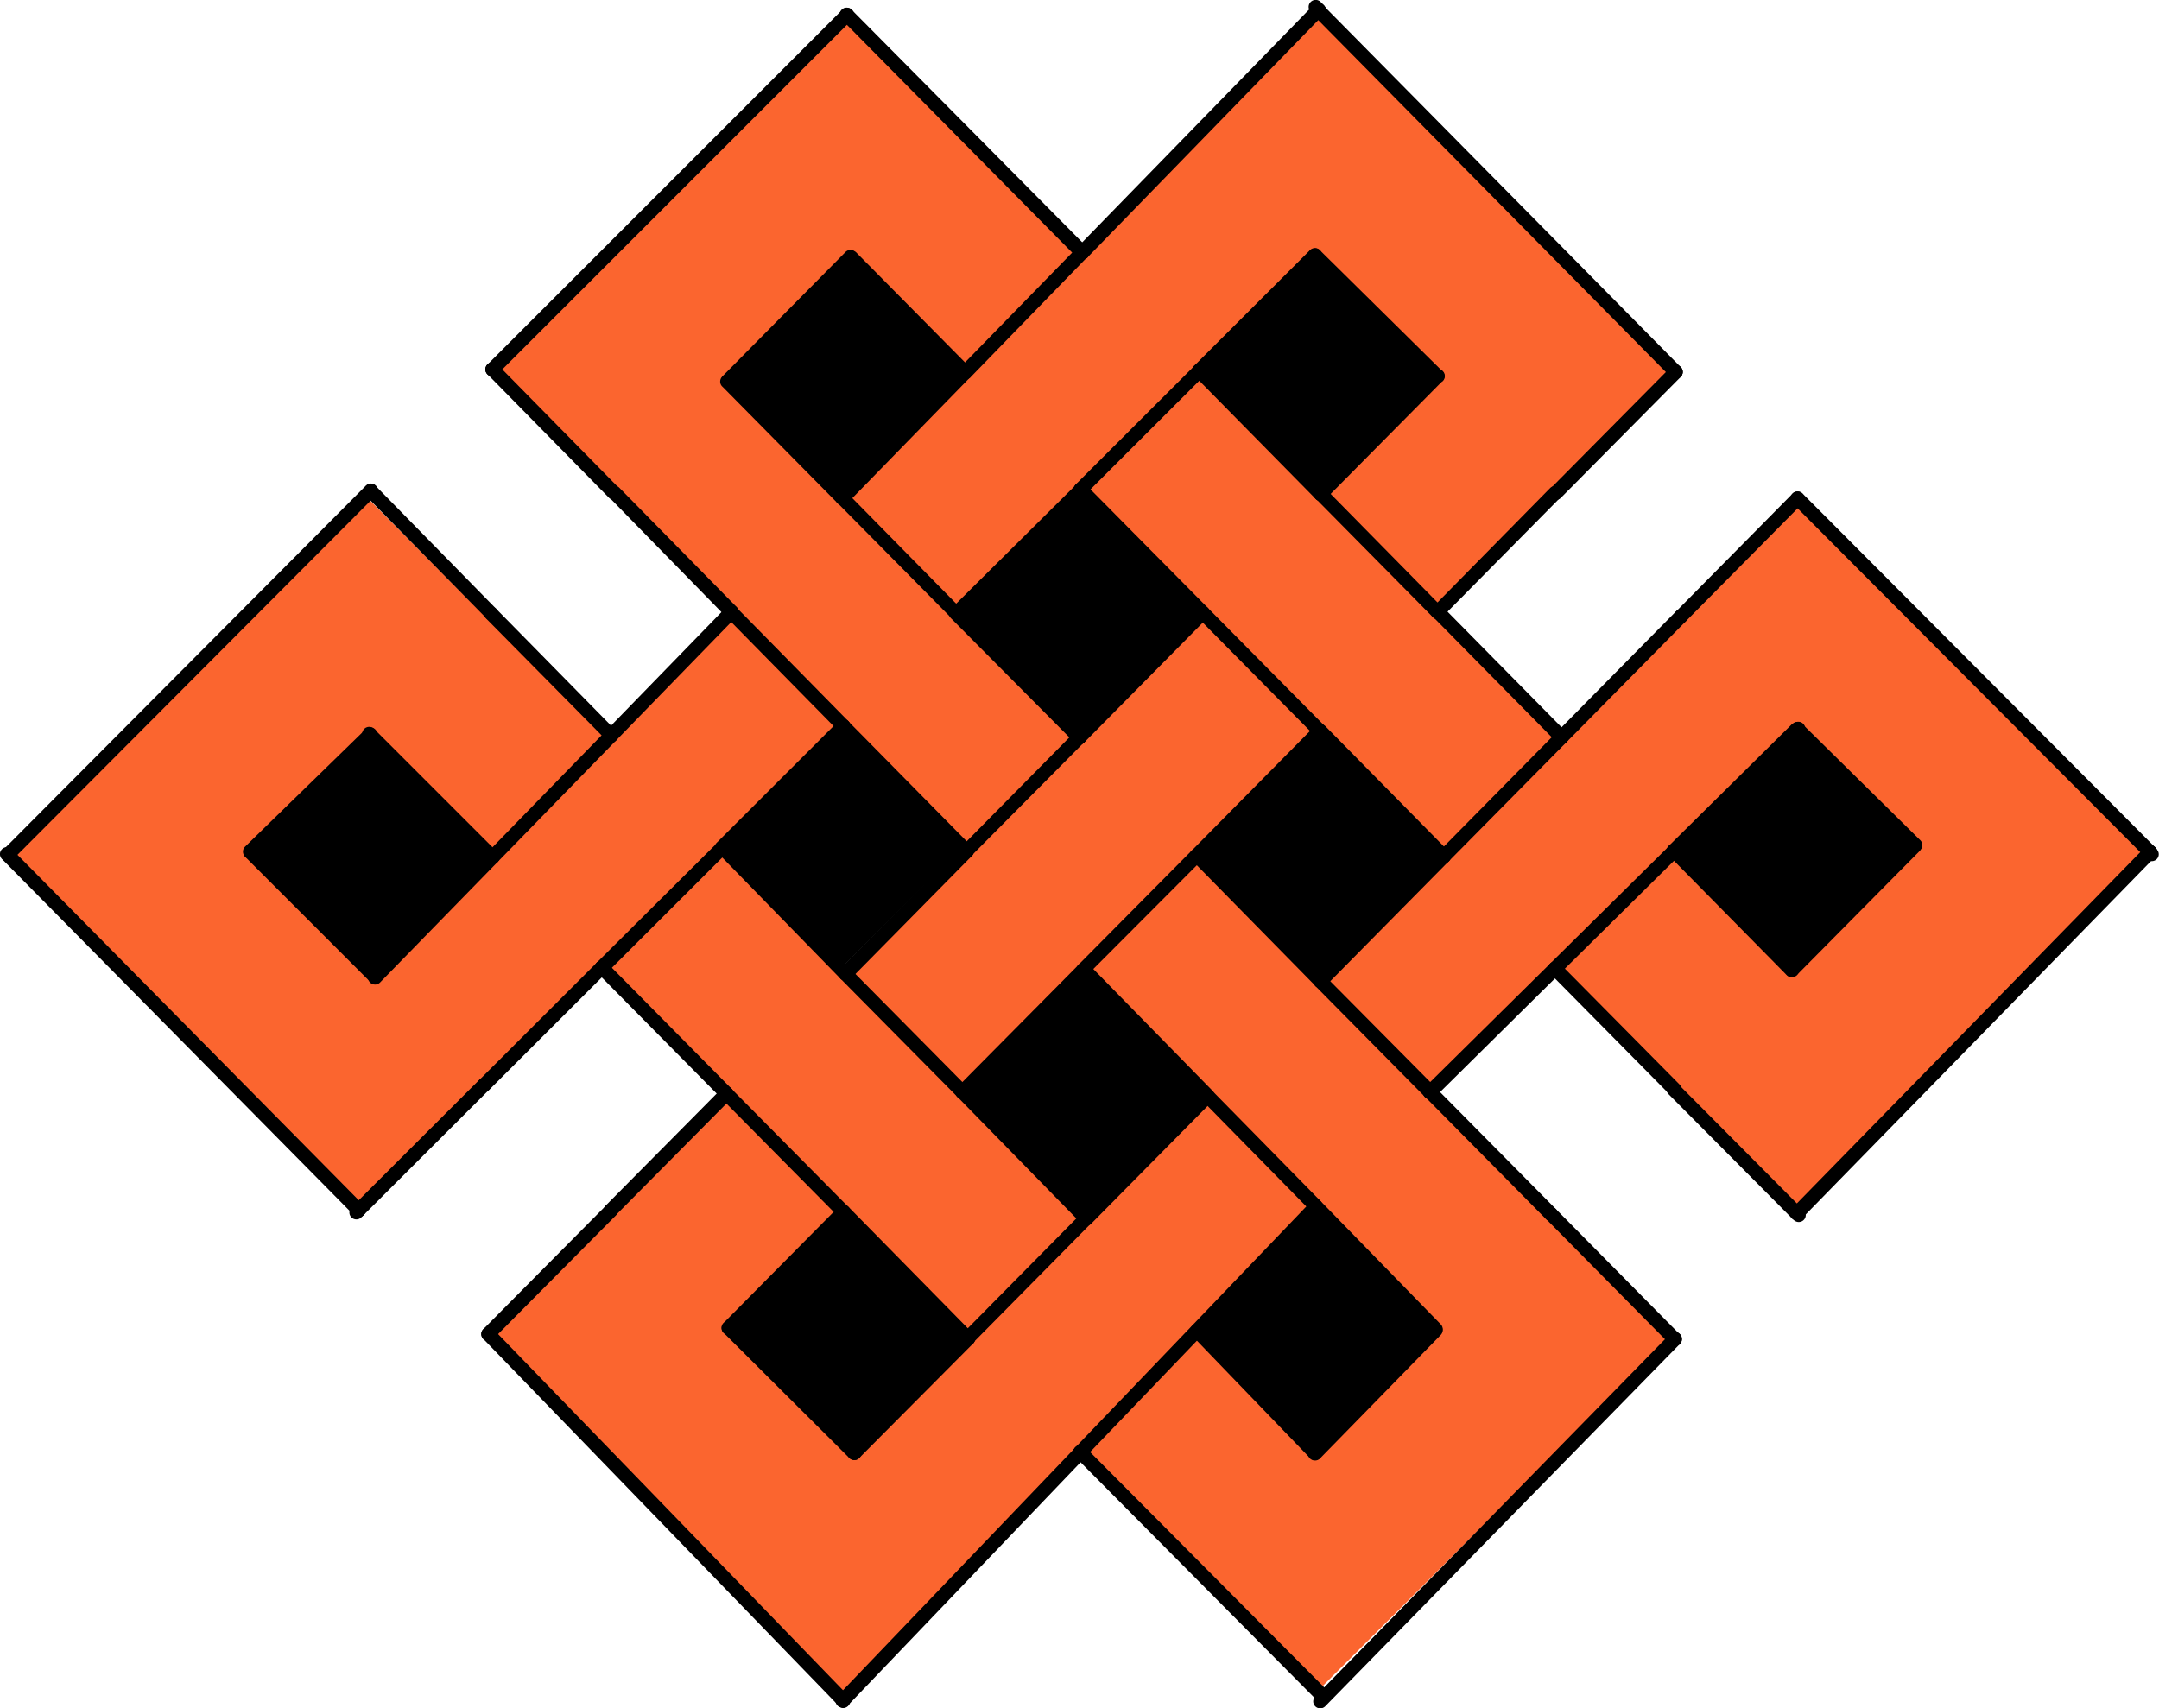 <svg id="Calque_1" data-name="Calque 1" xmlns="http://www.w3.org/2000/svg" viewBox="0 0 140 110.79"><defs><style>.cls-1{fill:#fb652f;}</style></defs><title>Boutan</title><path class="cls-1" d="M116.87,32.83l-7.56,7.65-7.74,7.84-8-8.11,7.66-7.73L109,24.63,85.79,1.17,70.47,16.89,55.21,1.46l-23,23,7.87,8,7.62,7.75L55,47.6l0,0-7.08-7.15-8.09,8-7.74-7.82-8-8.05L1.22,56,24.09,79l7.56-7.65,7.74-7.84,8,8.11-7.66,7.73L32,87.17l23.18,23.46L70.49,94.92l15.26,15.43,23-23-7.87-8-7.62-7.75L86,64.2l0,0,7.08,7.15,8.09-8,7.74,7.82,8,8.05,22.89-23.42ZM24.45,63.3l-7.59-7.59,7.59-7.59L32,55.72ZM85.77,17.36l7.59,7.59-7.59,7.59-7.59-7.59ZM47.73,25l7.59-7.59L62.91,25,55.32,32.6Zm7.46,23,7.59,7.59-7.59,7.59L47.6,55.56Zm.17,46.55-7.59-7.59,7.59-7.59,7.59,7.59Zm15.2-62.06L78.15,40l-7.59,7.59L63,40Zm-7.42,39,7.59-7.59,7.59,7.59L70.72,79Zm30,15.51-7.59,7.59-7.59-7.59,7.59-7.59Zm-7.18-23-7.59-7.59,7.59-7.59,7.59,7.59Zm30.63-.43L109,55.88l7.59-7.59,7.59,7.59Z" transform="translate(-0.48 -0.51)"/><rect x="49.83" y="50.19" width="10.73" height="10.73" transform="translate(-23.6 54.79) rotate(-45)"/><polygon points="16.38 55.21 24.24 63.19 31.82 55.52 23.96 47.62 16.38 55.21"/><rect x="49.96" y="19.64" width="10.73" height="10.73" transform="translate(-1.96 45.93) rotate(-45)"/><polygon points="77.46 86.41 85.05 94 92.93 86.17 85.37 78.36 77.46 86.41"/><polygon points="116.49 47.44 108.5 55.37 116.09 62.96 124.08 55.02 116.49 47.44"/><rect x="80.41" y="19.58" width="10.73" height="10.73" transform="translate(7 67.45) rotate(-45)"/><polygon points="78.05 39.73 70.08 31.95 62.08 39.92 69.8 47.92 78.05 39.73"/><polygon points="47.29 86.42 55.3 94.23 62.8 86.67 54.88 78.83 47.29 86.42"/><polygon points="77.49 55.67 85.45 63.39 93.53 55.31 85.55 47.55 77.49 55.67"/><polygon points="70.24 63.32 62.65 70.91 70.3 78.98 78.24 71.05 70.24 63.32"/><path d="M23.74,79.44a.45.45,0,0,1-.32-.13L.61,56.22a.45.45,0,1,1,.64-.64L24.06,78.67a.45.45,0,0,1-.32.77Z" transform="translate(-0.48 -0.51)"/><path d="M55.15,111.23a.45.45,0,0,1-.33-.14l-23-23.75a.45.45,0,0,1,.65-.63l23,23.75a.45.45,0,0,1-.33.77Z" transform="translate(-0.48 -0.51)"/><path d="M55.17,111.28a.38.38,0,0,1-.28-.12l-.06-.06a.45.45,0,1,1,.65-.63.49.49,0,0,1,0,.67A.48.48,0,0,1,55.17,111.28Z" transform="translate(-0.48 -0.51)"/><path d="M109.14,25.09a.45.45,0,0,1-.32-.13L85.64,1.49a.45.45,0,0,1,.64-.64l23.18,23.46a.45.45,0,0,1-.32.77Z" transform="translate(-0.48 -0.51)"/><path d="M139.91,56.23a.45.45,0,0,1-.32-.13L116.72,33.15a.45.45,0,0,1,.64-.64l22.87,22.95a.45.45,0,0,1-.32.77Z" transform="translate(-0.48 -0.51)"/><path d="M140,56.36a.45.45,0,0,1-.32-.13l-.12-.12a.45.45,0,0,1,.65-.64l.12.12a.45.45,0,0,1-.32.77Z" transform="translate(-0.48 -0.51)"/><path d="M86,1.62a.45.45,0,0,1-.32-.13l-.21-.21a.45.45,0,0,1,.65-.64l.21.21a.45.45,0,0,1-.32.77Z" transform="translate(-0.48 -0.51)"/><path d="M55.18,79.56a.45.45,0,0,1-.32-.13l-7.59-7.67a.45.45,0,1,1,.64-.64l7.59,7.67a.45.45,0,0,1-.32.77Z" transform="translate(-0.48 -0.51)"/><path d="M47.59,71.88a.45.45,0,0,1-.32-.13l-8.09-8.18a.45.45,0,1,1,.64-.64l8.09,8.18a.45.45,0,0,1-.32.77Z" transform="translate(-0.48 -0.51)"/><path d="M32.42,56.55a.45.45,0,0,1-.32-.13l-8-8a.45.45,0,0,1,.64-.64l8,8a.45.45,0,0,1-.32.77Z" transform="translate(-0.48 -0.51)"/><path d="M24.73,64.24a.45.45,0,0,1-.32-.13l-8-8a.45.45,0,1,1,.64-.64l8,8a.45.45,0,0,1-.32.77Z" transform="translate(-0.48 -0.51)"/><path d="M63.26,87.72a.45.45,0,0,1-.32-.13l-8.08-8.17a.45.45,0,0,1,.64-.64L63.58,87a.45.45,0,0,1-.32.77Z" transform="translate(-0.48 -0.51)"/><path d="M70.53,95.16a.45.45,0,0,1-.32-.13.46.46,0,0,1,0-.64.45.45,0,0,1,.64,0h0a.45.45,0,0,1-.32.77Z" transform="translate(-0.48 -0.51)"/><path d="M86.09,110.8a.45.45,0,0,1-.32-.13L70.21,95a.45.45,0,0,1,.64-.64L86.41,110a.45.45,0,0,1-.32.77Z" transform="translate(-0.48 -0.51)"/><path d="M62.88,71.78a.45.45,0,0,1-.32-.14L55,64a.45.45,0,1,1,.65-.63L63.2,71a.45.45,0,0,1-.32.77Z" transform="translate(-0.48 -0.51)"/><path d="M85.75,95.2a.45.45,0,0,1-.33-.14l-7.64-7.93a.45.45,0,0,1,.65-.63l7.64,7.93a.45.45,0,0,1-.33.77Z" transform="translate(-0.48 -0.51)"/><path d="M70.92,80a.45.45,0,0,1-.32-.14l-8-8.18A.45.45,0,1,1,63.2,71l8,8.18a.45.45,0,0,1-.32.77Z" transform="translate(-0.48 -0.51)"/><path d="M55.31,64.09A.45.45,0,0,1,55,64L47,55.8a.45.45,0,1,1,.65-.63l8,8.16a.45.45,0,0,1-.32.77Z" transform="translate(-0.48 -0.51)"/><path d="M24.51,32.8a.42.42,0,0,1-.31-.13l0,0a.45.45,0,0,1,.65-.63.47.47,0,0,1,0,.65A.46.46,0,0,1,24.51,32.8Z" transform="translate(-0.48 -0.51)"/><path d="M32.34,40.75a.45.45,0,0,1-.32-.14l-7.81-7.94a.45.45,0,1,1,.65-.63L32.66,40a.45.45,0,0,1-.32.77Z" transform="translate(-0.48 -0.51)"/><path d="M40.12,48.65a.45.45,0,0,1-.32-.14L32,40.62a.45.45,0,0,1,.65-.63l7.77,7.9a.45.45,0,0,1-.32.77Z" transform="translate(-0.48 -0.51)"/><path d="M55.17,48.06a.45.45,0,0,1-.32-.14l-7.27-7.39a.45.45,0,0,1,.65-.63l7.27,7.39a.45.45,0,0,1-.32.77Z" transform="translate(-0.48 -0.51)"/><path d="M40.28,32.92a.45.45,0,0,1-.32-.14l-7.87-8a.45.45,0,1,1,.65-.63l7.87,8a.45.45,0,0,1-.32.77Z" transform="translate(-0.48 -0.51)"/><path d="M93.57,87.16a.45.45,0,0,1-.32-.14l-7.8-8a.45.45,0,0,1,.65-.63l7.8,8a.45.45,0,0,1-.32.77Z" transform="translate(-0.48 -0.51)"/><path d="M47.9,40.67a.45.45,0,0,1-.32-.14L40,32.78a.45.45,0,0,1,.65-.63l7.62,7.75a.45.45,0,0,1-.32.77Z" transform="translate(-0.48 -0.51)"/><path d="M32.39,24.91a.43.43,0,0,1-.31-.14l0,0a.45.45,0,1,1,.66-.62.46.46,0,0,1-.32.78Z" transform="translate(-0.48 -0.51)"/><path d="M85.77,79.16a.45.45,0,0,1-.32-.14l-7-7.13a.45.45,0,1,1,.65-.63l7,7.13a.45.45,0,0,1-.32.77Z" transform="translate(-0.48 -0.51)"/><path d="M78.76,72a.45.45,0,0,1-.32-.14l-8-8.17a.45.45,0,0,1,.65-.63l8,8.17a.45.45,0,0,1-.32.77Z" transform="translate(-0.48 -0.51)"/><path d="M63.16,56.17a.45.45,0,0,1-.32-.14l-8-8.11a.45.45,0,1,1,.65-.63l8,8.11a.45.45,0,0,1-.32.77Z" transform="translate(-0.48 -0.51)"/><path d="M70.47,48.79a.45.45,0,0,1-.32-.13l-8-8.05a.45.45,0,1,1,.64-.64l8,8.05a.45.45,0,0,1-.32.77Z" transform="translate(-0.48 -0.51)"/><path d="M62.5,40.73a.45.45,0,0,1-.32-.13l-7.39-7.47a.45.45,0,0,1,.64-.64L62.82,40a.45.45,0,0,1-.32.77Z" transform="translate(-0.48 -0.51)"/><path d="M109.06,87.79a.45.45,0,0,1-.32-.13l-8-8.09a.45.45,0,0,1,.64-.64l8,8.09a.45.45,0,0,1-.32.77Z" transform="translate(-0.48 -0.51)"/><path d="M55.11,33.27a.45.45,0,0,1-.32-.13L47.34,25.6A.45.45,0,1,1,48,25l7.45,7.54a.45.45,0,0,1-.32.77Z" transform="translate(-0.48 -0.51)"/><path d="M93.22,71.79a.45.45,0,0,1-.32-.13l-7.11-7.19a.45.45,0,0,1,.64-.64L93.54,71a.45.45,0,0,1-.32.77Z" transform="translate(-0.48 -0.51)"/><path d="M101.05,79.7a.45.45,0,0,1-.32-.13L92.9,71.65a.45.45,0,1,1,.64-.64l7.83,7.91a.45.45,0,0,1-.32.77Z" transform="translate(-0.48 -0.51)"/><path d="M86.11,64.59a.45.45,0,0,1-.32-.13l-8-8.14a.45.45,0,1,1,.64-.64l8,8.14a.45.45,0,0,1-.32.77Z" transform="translate(-0.48 -0.51)"/><path d="M109.06,87.8a.43.43,0,0,1-.32-.14l0,0a.45.45,0,0,1,.66-.62.46.46,0,0,1,0,.65A.46.46,0,0,1,109.06,87.8Z" transform="translate(-0.48 -0.51)"/><path d="M63.06,25.11a.45.45,0,0,1-.32-.13l-7.35-7.43a.45.45,0,0,1,.64-.64l7.35,7.43a.45.45,0,0,1-.32.77Z" transform="translate(-0.48 -0.51)"/><path d="M109.05,71.6a.45.45,0,0,1-.32-.13L101,63.65a.45.45,0,0,1,.64-.64l7.74,7.82a.45.45,0,0,1-.32.77Z" transform="translate(-0.48 -0.51)"/><path d="M86.07,48.37a.45.45,0,0,1-.32-.13l-7.59-7.67a.45.45,0,0,1,.64-.64l7.59,7.67a.45.45,0,0,1-.32.77Z" transform="translate(-0.48 -0.51)"/><path d="M94.11,56.5a.45.45,0,0,1-.32-.13l-8-8.12a.45.45,0,1,1,.64-.64l8,8.12a.45.45,0,0,1-.32.77Z" transform="translate(-0.48 -0.51)"/><path d="M78.48,40.7a.45.45,0,0,1-.32-.13l-7.92-8a.45.45,0,1,1,.64-.64l7.92,8a.45.45,0,0,1-.32.77Z" transform="translate(-0.48 -0.51)"/><path d="M117.12,79.76a.45.45,0,0,1-.32-.13l-.11-.11a.45.45,0,0,1,.64-.64l.11.11a.45.45,0,0,1-.32.77Z" transform="translate(-0.48 -0.51)"/><path d="M117,79.65a.45.45,0,0,1-.32-.13l-8-8.05a.45.45,0,0,1,.64-.64l8,8.05a.45.45,0,0,1-.32.77Z" transform="translate(-0.48 -0.51)"/><path d="M116.67,63.89a.45.45,0,0,1-.32-.13L108.7,56a.45.45,0,1,1,.64-.64L117,63.11a.45.45,0,0,1-.32.77Z" transform="translate(-0.48 -0.51)"/><path d="M86.12,33a.45.45,0,0,1-.32-.13l-7.88-8a.45.45,0,1,1,.64-.64l7.88,8a.45.45,0,0,1-.32.77Z" transform="translate(-0.48 -0.51)"/><path d="M101.74,48.77a.45.45,0,0,1-.32-.13l-8-8.11a.45.45,0,0,1,.64-.64l8,8.11a.45.45,0,0,1-.32.77Z" transform="translate(-0.48 -0.51)"/><path d="M70.64,17.34a.45.45,0,0,1-.32-.13L55.06,1.78a.45.45,0,0,1,.64-.64L71,16.57a.45.45,0,0,1-.32.77Z" transform="translate(-0.48 -0.51)"/><path d="M93.71,40.66a.45.45,0,0,1-.32-.13L85.8,32.85a.45.45,0,0,1,.64-.64L94,39.89a.45.45,0,0,1-.32.77Z" transform="translate(-0.48 -0.51)"/><path d="M1,56.4a.45.45,0,0,1-.32-.77L24.21,32a.45.45,0,1,1,.64.64L1.3,56.26A.45.45,0,0,1,1,56.4Z" transform="translate(-0.48 -0.51)"/><path d="M32.41,24.92a.45.45,0,0,1-.32-.77l23-23a.45.45,0,1,1,.64.64l-23,23A.45.45,0,0,1,32.41,24.92Z" transform="translate(-0.48 -0.51)"/><path d="M86.09,111.3a.45.45,0,0,1-.32-.77l23-23.5a.45.45,0,1,1,.65.63l-23,23.5A.45.45,0,0,1,86.09,111.3Z" transform="translate(-0.48 -0.51)"/><path d="M117,79.65a.45.45,0,0,1-.32-.77l22.89-23.42a.45.45,0,0,1,.65.63L117.34,79.51A.45.45,0,0,1,117,79.65Z" transform="translate(-0.48 -0.51)"/><path d="M139.91,56.23a.45.45,0,0,1-.33-.77.48.48,0,0,1,.66,0,.43.43,0,0,1,0,.62l0,0A.45.45,0,0,1,139.91,56.23Z" transform="translate(-0.48 -0.51)"/><path d="M86,1.59a.44.44,0,0,1-.33-.74l0,0a.45.45,0,1,1,.65.63A.5.5,0,0,1,86,1.59Z" transform="translate(-0.48 -0.51)"/><path d="M24.8,64.36a.45.45,0,0,1-.32-.77l7.62-7.81a.45.45,0,1,1,.65.63l-7.62,7.81A.45.45,0,0,1,24.8,64.36Z" transform="translate(-0.48 -0.51)"/><path d="M70.64,17.34a.45.45,0,0,1-.32-.77L85.64.85a.45.45,0,0,1,.65.63L71,17.2A.45.45,0,0,1,70.64,17.34Z" transform="translate(-0.48 -0.51)"/><path d="M63.06,25.11a.45.45,0,0,1-.32-.77l7.58-7.77a.45.45,0,0,1,.65.63L63.39,25A.45.45,0,0,1,63.06,25.11Z" transform="translate(-0.48 -0.51)"/><path d="M32.42,56.55a.45.45,0,0,1-.32-.77l7.7-7.9a.45.45,0,0,1,.65.63l-7.7,7.9A.45.45,0,0,1,32.42,56.55Z" transform="translate(-0.48 -0.51)"/><path d="M55.11,33.27a.45.45,0,0,1-.32-.77l7.95-8.15a.45.45,0,0,1,.65.63l-7.95,8.15A.45.45,0,0,1,55.11,33.27Z" transform="translate(-0.48 -0.51)"/><path d="M40.12,48.65a.45.45,0,0,1-.32-.77l7.78-8a.45.45,0,0,1,.65.63l-7.78,8A.45.45,0,0,1,40.12,48.65Z" transform="translate(-0.48 -0.51)"/><path d="M47.28,55.93a.45.45,0,0,1-.32-.77l7.89-7.88a.45.45,0,0,1,.64.64L47.6,55.8A.45.45,0,0,1,47.28,55.93Z" transform="translate(-0.48 -0.51)"/><path d="M23.59,79.59a.45.45,0,0,1-.32-.77l.15-.15a.45.45,0,0,1,.64.64l-.15.15A.45.45,0,0,1,23.59,79.59Z" transform="translate(-0.48 -0.51)"/><path d="M31.89,71.31a.45.45,0,0,1-.32-.77l7.61-7.6a.45.45,0,0,1,.64.64l-7.61,7.6A.45.45,0,0,1,31.89,71.31Z" transform="translate(-0.48 -0.51)"/><path d="M70.56,32.69a.45.45,0,0,1-.32-.77l7.68-7.67a.45.45,0,0,1,.64.64l-7.68,7.67A.45.45,0,0,1,70.56,32.69Z" transform="translate(-0.48 -0.51)"/><path d="M39.5,63.71a.45.45,0,0,1-.32-.77L47,55.16a.45.45,0,0,1,.64.64l-7.78,7.77A.45.45,0,0,1,39.5,63.71Z" transform="translate(-0.48 -0.51)"/><path d="M23.74,79.44a.45.45,0,0,1-.32-.77l8.14-8.13a.45.45,0,0,1,.64.64l-8.14,8.13A.45.45,0,0,1,23.74,79.44Z" transform="translate(-0.48 -0.51)"/><path d="M62.5,40.73a.45.45,0,0,1-.32-.77l8.06-8a.45.45,0,0,1,.64.64l-8.06,8A.45.45,0,0,1,62.5,40.73Z" transform="translate(-0.48 -0.51)"/><path d="M78.24,25a.45.45,0,0,1-.32-.77l7.51-7.5a.45.45,0,0,1,.64.64l-7.51,7.5A.45.45,0,0,1,78.24,25Z" transform="translate(-0.48 -0.51)"/><path d="M32.14,87.48a.45.45,0,0,1-.32-.77l7.94-8a.45.45,0,0,1,.64.64l-7.94,8A.45.45,0,0,1,32.14,87.48Z" transform="translate(-0.48 -0.51)"/><path d="M86.12,33a.45.45,0,0,1-.32-.77l7.57-7.64a.45.45,0,0,1,.64.64l-7.57,7.64A.45.45,0,0,1,86.12,33Z" transform="translate(-0.48 -0.51)"/><path d="M55.31,64.09a.45.45,0,0,1-.32-.77l7.85-7.92a.45.45,0,0,1,.64.64L55.63,64A.45.45,0,0,1,55.31,64.09Z" transform="translate(-0.48 -0.51)"/><path d="M93.7,25.32a.44.44,0,0,1-.31-.12.43.43,0,0,1,0-.62l0,0a.45.45,0,0,1,.65.64A.49.49,0,0,1,93.7,25.32Z" transform="translate(-0.48 -0.51)"/><path d="M70.47,48.79a.45.45,0,0,1-.32-.77l8-8.09a.45.45,0,0,1,.64.64l-8,8.09A.45.45,0,0,1,70.47,48.79Z" transform="translate(-0.48 -0.51)"/><path d="M40.08,79.46a.45.45,0,0,1-.32-.77l7.51-7.58a.45.45,0,0,1,.64.64L40.4,79.33A.45.45,0,0,1,40.08,79.46Z" transform="translate(-0.48 -0.51)"/><path d="M63.16,56.17a.45.45,0,0,1-.32-.77L70.15,48a.45.45,0,0,1,.64.64L63.48,56A.45.45,0,0,1,63.16,56.17Z" transform="translate(-0.48 -0.51)"/><path d="M78.06,56.46a.45.45,0,0,1-.32-.77l8-8.09a.45.45,0,0,1,.64.64l-8,8.09A.45.45,0,0,1,78.06,56.46Z" transform="translate(-0.48 -0.51)"/><path d="M109.14,25.07a.45.45,0,0,1-.32-.76l0,0a.45.45,0,1,1,.64.64A.47.47,0,0,1,109.14,25.07Z" transform="translate(-0.48 -0.51)"/><path d="M101.37,32.93a.45.45,0,0,1-.32-.77l7.77-7.84a.45.45,0,0,1,.64.64l-7.77,7.84A.45.45,0,0,1,101.37,32.93Z" transform="translate(-0.48 -0.51)"/><path d="M47.72,87.08a.45.45,0,0,1-.32-.77l7.45-7.52a.45.45,0,0,1,.64.64L48,86.95A.45.45,0,0,1,47.72,87.08Z" transform="translate(-0.48 -0.51)"/><path d="M93.71,40.66a.45.45,0,0,1-.32-.77L101,32.16a.45.45,0,0,1,.64.64L94,40.53A.45.45,0,0,1,93.71,40.66Z" transform="translate(-0.48 -0.51)"/><path d="M62.88,71.78a.45.45,0,0,1-.32-.77l7.85-7.92a.45.45,0,0,1,.64.64L63.2,71.65A.45.45,0,0,1,62.88,71.78Z" transform="translate(-0.48 -0.51)"/><path d="M70.72,63.86a.45.45,0,0,1-.32-.77l7.34-7.4a.45.45,0,0,1,.64.64L71,63.73A.45.45,0,0,1,70.72,63.86Z" transform="translate(-0.48 -0.51)"/><path d="M70.92,80a.45.45,0,0,1-.32-.77l7.84-7.93a.45.45,0,1,1,.64.64l-7.84,7.93A.45.45,0,0,1,70.92,80Z" transform="translate(-0.48 -0.51)"/><path d="M55.88,95.2a.45.45,0,0,1-.32-.77L62.94,87a.45.45,0,1,1,.64.64L56.2,95.06A.45.45,0,0,1,55.88,95.2Z" transform="translate(-0.48 -0.51)"/><path d="M86.11,64.59a.45.45,0,0,1-.32-.77l8-8.1a.45.45,0,1,1,.64.64l-8,8.1A.45.45,0,0,1,86.11,64.59Z" transform="translate(-0.48 -0.51)"/><path d="M63.26,87.72a.45.45,0,0,1-.32-.77l7.67-7.76a.45.45,0,1,1,.64.64l-7.67,7.76A.45.45,0,0,1,63.26,87.72Z" transform="translate(-0.48 -0.51)"/><path d="M109.48,40.94a.45.45,0,0,1-.32-.77l7.56-7.65a.45.45,0,1,1,.64.64L109.8,40.8A.45.45,0,0,1,109.48,40.94Z" transform="translate(-0.48 -0.51)"/><path d="M101.74,48.77a.45.45,0,0,1-.32-.77l7.74-7.84a.45.45,0,0,1,.64.64l-7.74,7.84A.45.45,0,0,1,101.74,48.77Z" transform="translate(-0.48 -0.51)"/><path d="M94.11,56.5a.45.45,0,0,1-.32-.77L101.42,48a.45.45,0,1,1,.64.64l-7.63,7.72A.45.45,0,0,1,94.11,56.5Z" transform="translate(-0.48 -0.51)"/><path d="M70.53,95.16a.45.45,0,0,1-.33-.77L85.43,78.5a.45.45,0,1,1,.65.63L70.86,95A.45.45,0,0,1,70.53,95.16Z" transform="translate(-0.48 -0.51)"/><path d="M55.1,111.25a.44.44,0,0,1-.34-.72l.06-.06a.45.45,0,1,1,.65.63A.53.53,0,0,1,55.1,111.25Z" transform="translate(-0.48 -0.51)"/><path d="M55.15,111.23a.45.45,0,0,1-.33-.77L70.2,94.4a.45.45,0,1,1,.65.63L55.48,111.09A.45.45,0,0,1,55.15,111.23Z" transform="translate(-0.48 -0.51)"/><path d="M117,48.31a.45.45,0,0,1-.32-.77l.09-.09a.45.45,0,0,1,.64.64l-.09.09A.45.45,0,0,1,117,48.31Z" transform="translate(-0.48 -0.51)"/><path d="M109,56.15a.45.45,0,0,1-.32-.77l7.92-7.83a.45.45,0,0,1,.64.64L109.35,56A.45.45,0,0,1,109,56.15Z" transform="translate(-0.48 -0.51)"/><path d="M101.32,63.78A.45.45,0,0,1,101,63l7.72-7.63a.45.45,0,0,1,.64.64l-7.72,7.63A.45.45,0,0,1,101.32,63.78Z" transform="translate(-0.48 -0.51)"/><path d="M93.22,71.79A.45.45,0,0,1,92.9,71L101,63a.45.45,0,1,1,.64.64l-8.09,8A.45.45,0,0,1,93.22,71.79Z" transform="translate(-0.48 -0.51)"/><path d="M16.7,56.19a.45.45,0,0,1-.32-.78l7.8-7.6a.45.45,0,1,1,.63.65L17,56.06A.45.45,0,0,1,16.7,56.19Z" transform="translate(-0.48 -0.51)"/><path d="M55.88,95.2a.45.45,0,0,1-.32-.13l-8.15-8.12a.45.45,0,1,1,.64-.64l8.15,8.12a.45.45,0,0,1-.32.77Z" transform="translate(-0.48 -0.51)"/><path d="M93.69,25.35a.45.45,0,0,1-.32-.13l-7.93-7.83a.45.45,0,0,1,.64-.64L94,24.57a.45.45,0,0,1-.32.77Z" transform="translate(-0.48 -0.51)"/><path d="M124.67,55.78a.45.45,0,0,1-.32-.13l-7.64-7.55a.45.45,0,0,1,.64-.64L125,55a.45.45,0,0,1-.32.77Z" transform="translate(-0.48 -0.51)"/><path d="M85.75,95.23a.45.45,0,0,1-.32-.77l7.82-8a.45.45,0,0,1,.65.63l-7.82,8A.45.45,0,0,1,85.75,95.23Z" transform="translate(-0.48 -0.51)"/><path d="M116.68,63.87a.45.45,0,0,1-.32-.77l7.92-8a.45.45,0,1,1,.64.64l-7.92,8A.45.45,0,0,1,116.68,63.87Z" transform="translate(-0.48 -0.51)"/><path d="M47.71,25.62a.45.45,0,0,1-.32-.77l7.92-8a.45.45,0,1,1,.64.64l-7.92,8A.45.45,0,0,1,47.71,25.62Z" transform="translate(-0.48 -0.51)"/></svg>